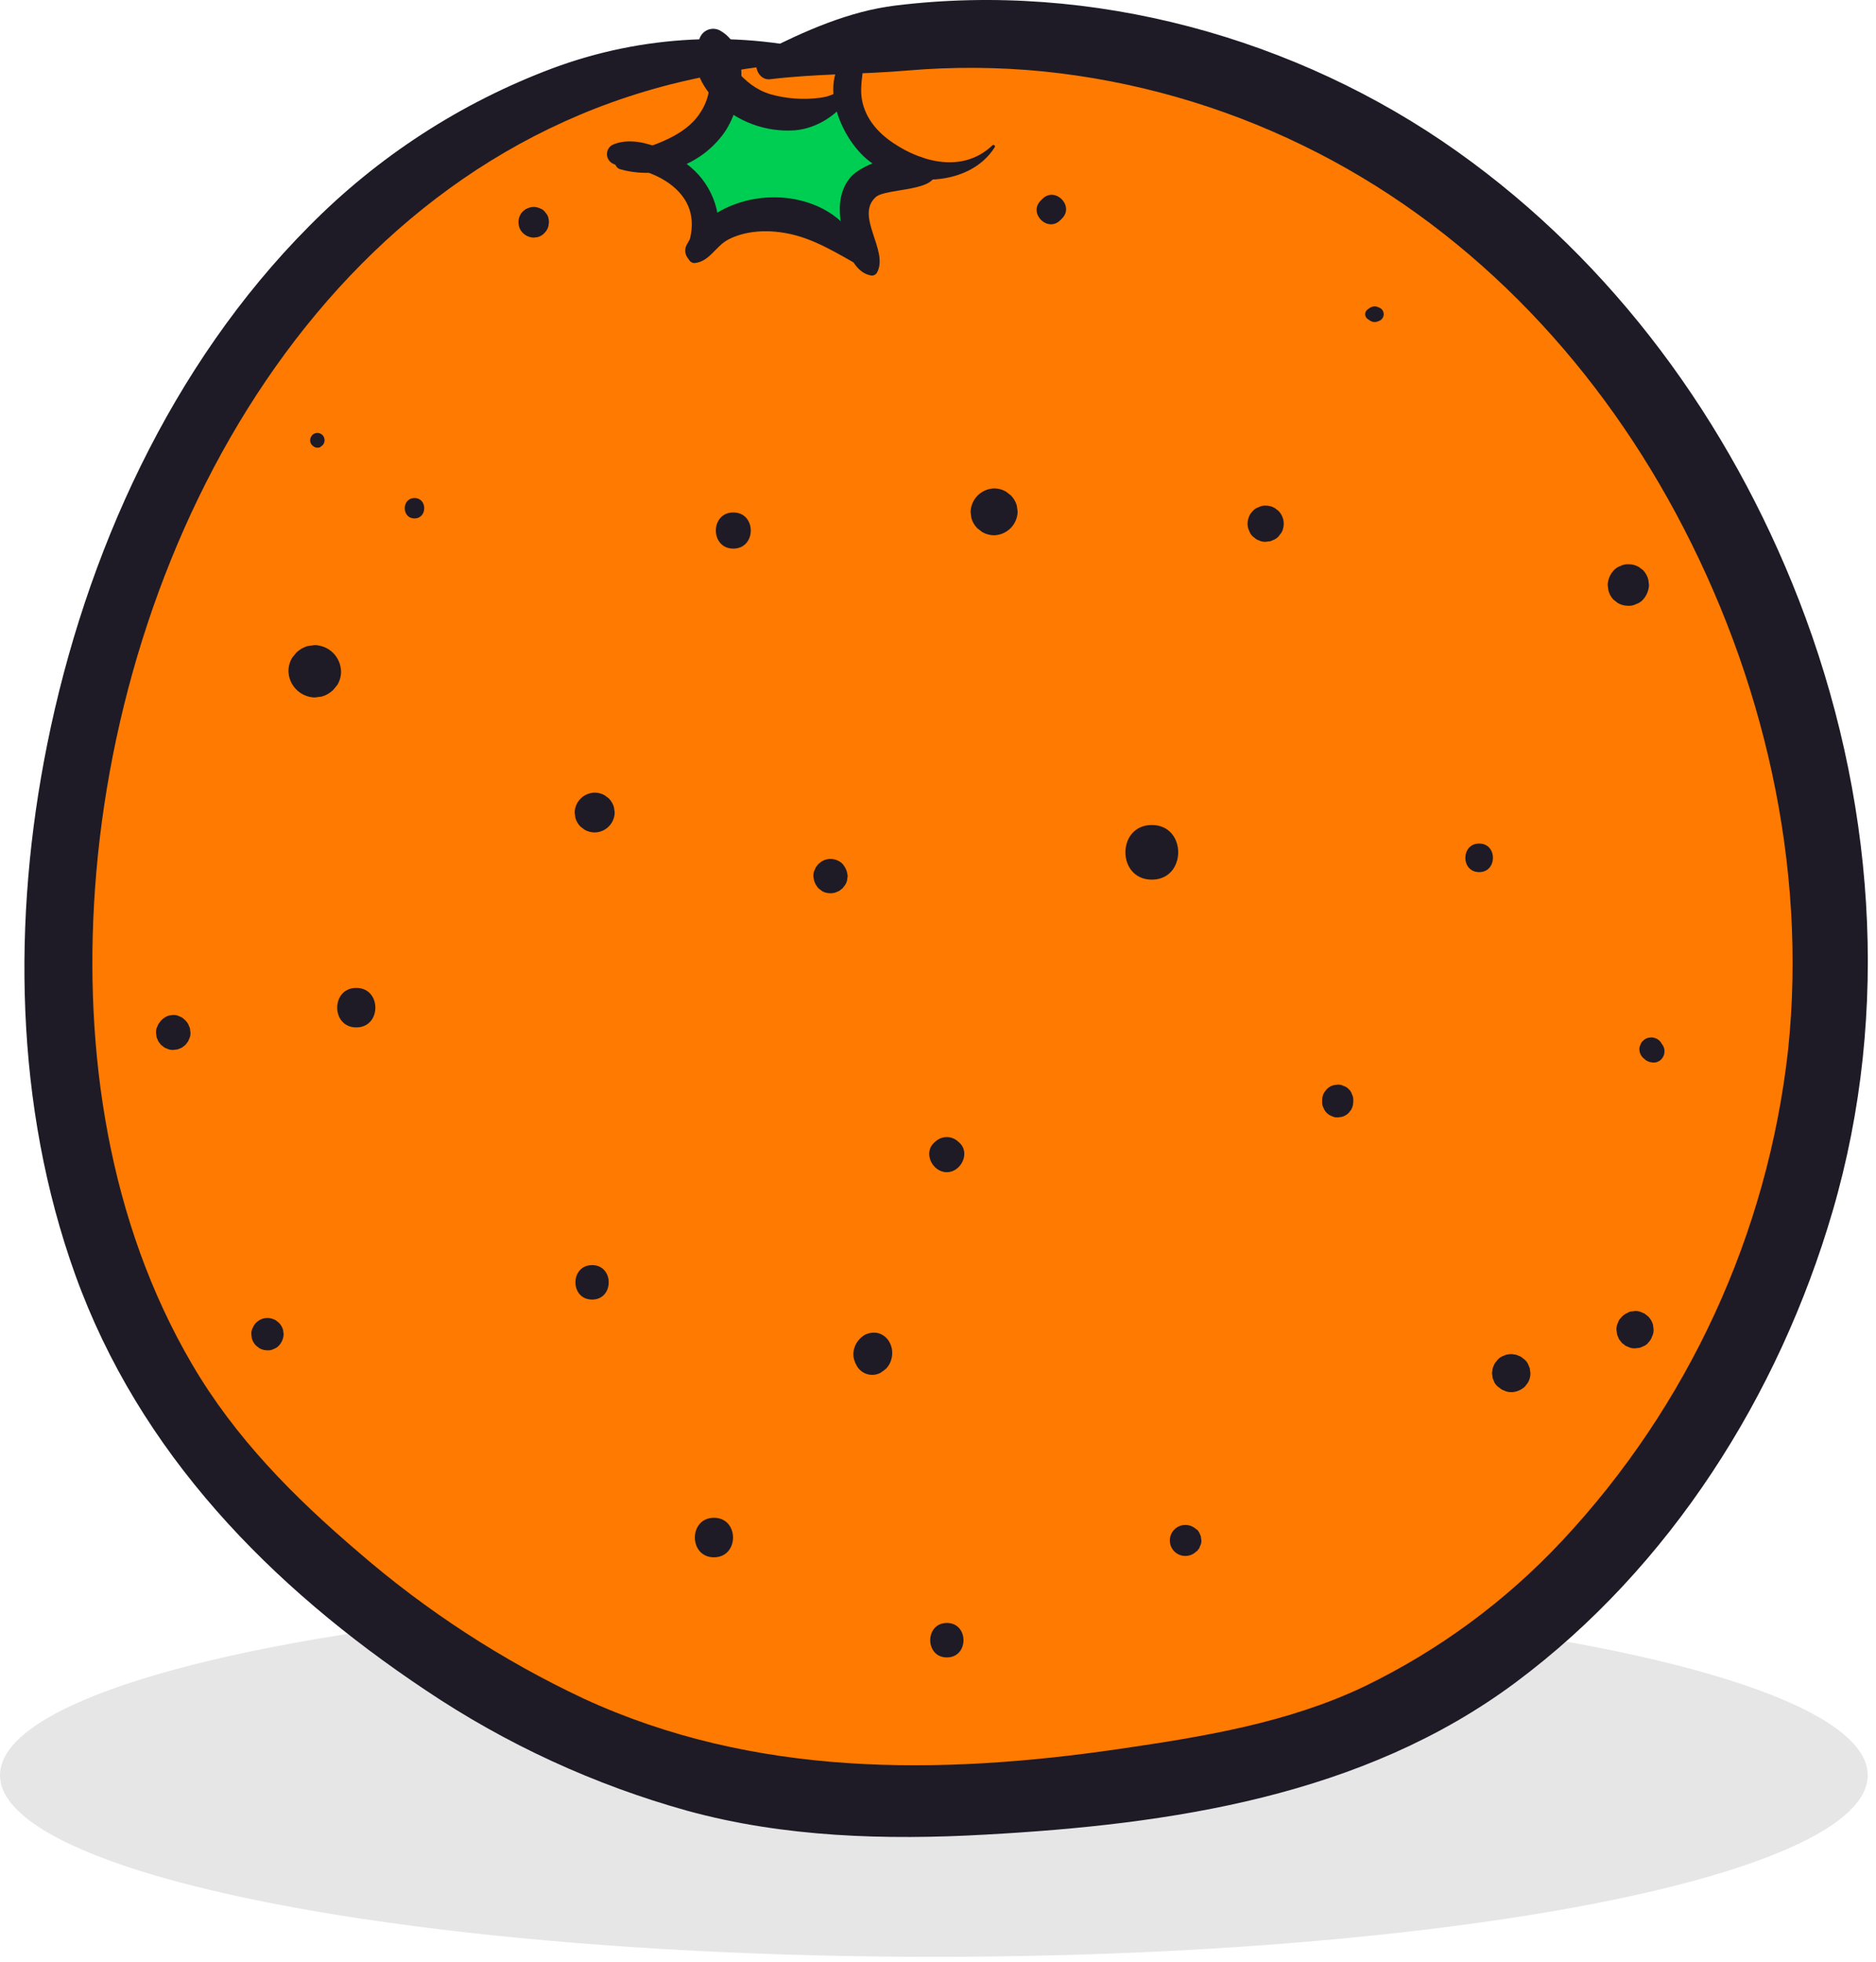 <svg width="155" height="162" viewBox="0 0 155 162" fill="none" xmlns="http://www.w3.org/2000/svg">
<ellipse cx="77.159" cy="146.585" rx="77.159" ry="14.994" fill="black" fill-opacity="0.1"/>
<path d="M61.954 4.438C61.954 4.438 27.662 6.292 17.198 33.867C6.734 61.441 -1.048 84.786 13.965 115.047C28.977 145.308 63.632 150.874 82.126 148.495C100.619 146.115 130.762 141.478 138.46 123.544C146.158 105.609 157.336 76.307 149.685 59.402C142.033 42.498 133.731 24.904 121.627 17.256C109.523 9.609 94.721 1.752 82.109 2.82C69.496 3.887 61.954 4.438 61.954 4.438Z" fill="#FF7A00"/>
<path d="M58.479 3.375C58.479 3.375 60.114 12.405 54.422 13.583C54.422 13.583 59.076 14.978 58.302 20.284C58.302 20.284 62.759 16.08 66.156 17.211L70.738 18.859L73.176 14.083L71.146 10.358L70.011 7.474L65.129 10.568L60.816 7.894L58.479 3.375Z" fill="#00CE52"/>
<path d="M68.874 4.502C61.195 2.472 53.076 2.871 45.634 5.646C38.07 8.482 31.213 12.929 25.538 18.678C14.133 30.139 7.07 45.723 3.904 61.442C1.003 75.845 1.205 91.329 6.216 105.257C11.514 119.971 22.343 131.011 35.187 139.575C41.817 144.026 49.118 147.386 56.812 149.526C64.771 151.704 73.183 151.952 81.381 151.489C96.726 150.649 112.609 148.319 125.234 138.915C138.006 129.401 146.965 115.229 151.413 100.023C156.268 83.434 154.856 65.579 148.629 49.545C142.908 34.831 133.339 21.693 120.399 12.511C107.118 3.086 90.189 -1.539 73.974 0.458C70.139 0.929 66.473 2.56 63.043 4.301C62.026 4.813 62.455 6.688 63.648 6.541C67.432 6.079 71.216 6.15 74.999 5.822C78.731 5.505 82.484 5.53 86.212 5.898C93.662 6.66 100.92 8.729 107.652 12.011C120.967 18.477 131.481 29.407 138.455 42.368C145.699 55.821 149.336 71.418 147.738 86.688C146.046 101.872 139.487 116.102 129.043 127.253C124.387 132.223 118.854 136.292 112.722 139.255C106.416 142.261 99.442 143.396 92.572 144.401C77.551 146.6 62.274 146.73 48.24 140.264C41.505 137.101 35.235 133.027 29.608 128.157C24.281 123.612 19.439 118.744 15.878 112.665C8.97 100.893 6.897 86.835 7.852 73.356C9.924 44.176 26.921 12.99 57.46 6.487C61.184 5.622 64.988 5.142 68.811 5.053C68.876 5.051 68.939 5.025 68.987 4.981C69.036 4.937 69.067 4.877 69.076 4.812C69.084 4.747 69.069 4.681 69.034 4.626C68.999 4.571 68.945 4.53 68.883 4.511L68.874 4.502Z" fill="#1F1B26"/>
<path d="M58.37 3.266C56.743 4.759 57.727 6.861 59.135 8.311C59.984 9.162 61.005 9.821 62.13 10.243C63.255 10.666 64.457 10.843 65.656 10.762C69.557 10.451 72.992 5.679 69.653 2.417C69.41 2.181 68.956 2.501 69.17 2.791C70.587 4.708 70.852 7.651 67.783 8.071C66.4 8.259 64.993 8.16 63.65 7.781C61.208 7.037 60.287 4.838 58.605 3.283C58.576 3.254 58.537 3.238 58.496 3.238C58.455 3.238 58.416 3.254 58.387 3.283L58.37 3.266Z" fill="#1F1B26"/>
<path d="M71.148 3.859C67.049 5.486 69.151 11.309 71.867 13.34C74.809 15.538 80.111 15.441 82.179 12.171C82.199 12.144 82.208 12.11 82.203 12.077C82.198 12.044 82.181 12.014 82.154 11.994C82.127 11.974 82.093 11.966 82.06 11.97C82.027 11.975 81.997 11.993 81.977 12.02C79.564 14.286 76.214 13.436 73.792 11.801C72.531 10.96 71.501 9.779 71.219 8.253C70.975 6.92 71.471 5.457 71.438 4.082C71.438 4.046 71.431 4.011 71.415 3.979C71.4 3.947 71.377 3.919 71.349 3.897C71.321 3.876 71.288 3.861 71.253 3.855C71.218 3.848 71.182 3.85 71.148 3.859Z" fill="#1F1B26"/>
<path d="M77.218 14.104C76.625 11.649 71.442 13.263 70.277 14.633C69.437 15.605 69.285 16.883 69.437 18.114C69.626 19.607 70.202 22.398 71.925 22.739C72.023 22.764 72.127 22.757 72.221 22.719C72.314 22.681 72.394 22.615 72.447 22.529C73.489 20.725 70.601 17.837 72.359 16.273C73.199 15.512 77.643 15.852 77.218 14.095V14.104Z" fill="#1F1B26"/>
<path d="M72.194 22.215C70.844 19.491 69.427 17.439 66.308 16.598C62.856 15.665 58.48 16.884 56.752 20.188C56.662 20.342 56.615 20.517 56.615 20.695C56.615 20.873 56.662 21.048 56.752 21.202L56.928 21.458C56.975 21.539 57.043 21.606 57.124 21.653C57.206 21.699 57.298 21.724 57.391 21.723C58.652 21.597 59.119 20.306 60.225 19.751C61.907 18.91 64.008 18.957 65.803 19.449C67.948 20.041 69.982 21.412 71.937 22.459C71.971 22.478 72.011 22.486 72.05 22.481C72.089 22.476 72.125 22.458 72.153 22.43C72.181 22.403 72.2 22.367 72.206 22.328C72.211 22.289 72.204 22.249 72.185 22.215H72.194Z" fill="#1F1B26"/>
<path d="M50.566 13.476C51.285 13.859 52.003 13.825 52.789 14.023C53.67 14.232 54.503 14.603 55.249 15.115C57.014 16.377 57.502 18.025 56.93 20.017C56.611 21.115 58.191 21.754 58.759 20.787C60.05 18.626 59.104 15.742 57.41 14.115C55.875 12.623 52.68 10.991 50.574 11.975C50.444 12.053 50.337 12.163 50.262 12.294C50.188 12.426 50.148 12.574 50.148 12.726C50.148 12.877 50.188 13.026 50.262 13.157C50.337 13.289 50.444 13.399 50.574 13.476H50.566Z" fill="#1F1B26"/>
<path d="M51.24 13.974C52.775 14.408 54.406 14.369 55.918 13.861C57.43 13.353 58.754 12.401 59.715 11.128C61.321 9.026 62.263 4.094 59.509 2.531C59.33 2.429 59.127 2.376 58.921 2.377C58.714 2.378 58.512 2.432 58.333 2.535C58.154 2.637 58.005 2.785 57.9 2.962C57.795 3.14 57.739 3.342 57.735 3.548C57.681 4.637 58.24 5.23 58.509 6.222C58.875 7.567 58.194 9.089 57.277 10.039C55.772 11.595 53.262 12.242 51.24 12.839C51.118 12.875 51.011 12.951 50.935 13.053C50.859 13.155 50.818 13.279 50.818 13.406C50.818 13.534 50.859 13.658 50.935 13.76C51.011 13.862 51.118 13.937 51.24 13.974Z" fill="#1F1B26"/>
<path d="M34.246 42.808C35.318 42.808 35.322 41.126 34.246 41.126C33.17 41.126 33.174 42.808 34.246 42.808Z" fill="#1F1B26"/>
<path d="M28.177 55.436C28.163 54.865 27.93 54.321 27.526 53.917C27.122 53.514 26.578 53.281 26.008 53.267L25.427 53.343C25.066 53.445 24.736 53.637 24.469 53.901L24.133 54.322C23.936 54.654 23.833 55.033 23.834 55.419C23.848 55.991 24.081 56.536 24.486 56.941C24.891 57.345 25.435 57.579 26.008 57.593L26.584 57.517C26.946 57.417 27.276 57.224 27.542 56.958L27.883 56.538C28.078 56.205 28.181 55.826 28.181 55.44L28.177 55.436Z" fill="#1F1B26"/>
<path d="M29.437 84.836C31.539 84.836 31.539 81.573 29.437 81.573C27.335 81.573 27.335 84.836 29.437 84.836Z" fill="#1F1B26"/>
<path d="M48.921 107.309C50.75 107.309 50.754 104.463 48.921 104.463C47.088 104.463 47.084 107.309 48.921 107.309Z" fill="#1F1B26"/>
<path d="M49.136 68.738C49.572 68.73 49.987 68.554 50.295 68.245C50.604 67.937 50.781 67.521 50.788 67.085L50.729 66.665C50.653 66.389 50.509 66.138 50.309 65.933L49.972 65.677C49.718 65.526 49.427 65.447 49.132 65.45C48.696 65.458 48.28 65.634 47.972 65.942C47.663 66.251 47.487 66.666 47.48 67.102L47.538 67.523C47.614 67.798 47.759 68.05 47.959 68.254L48.295 68.51C48.55 68.659 48.84 68.737 49.136 68.738Z" fill="#1F1B26"/>
<path d="M60.588 45.3C62.509 45.3 62.514 42.315 60.588 42.315C58.663 42.315 58.667 45.3 60.588 45.3Z" fill="#1F1B26"/>
<path d="M68.961 73.713H68.986L69.326 73.57L69.616 73.348L69.835 73.061C69.939 72.903 69.999 72.721 70.007 72.532C70.041 72.408 70.041 72.278 70.007 72.154C69.97 71.91 69.874 71.678 69.726 71.481C69.627 71.326 69.489 71.2 69.326 71.115C69.112 70.989 68.867 70.923 68.618 70.923C68.369 70.923 68.124 70.989 67.91 71.115L67.619 71.338L67.401 71.624L67.254 71.964C67.195 72.148 67.186 72.344 67.228 72.532C67.261 72.777 67.358 73.01 67.51 73.205C67.572 73.31 67.661 73.396 67.767 73.457C67.902 73.584 68.069 73.673 68.25 73.713C68.488 73.776 68.739 73.776 68.978 73.713H68.961Z" fill="#1F1B26"/>
<path d="M72.782 113.329C72.942 113.232 73.093 113.119 73.231 112.992C73.436 112.774 73.581 112.506 73.652 112.215C73.719 111.972 73.736 111.717 73.702 111.467C73.668 111.217 73.584 110.976 73.454 110.76C73.255 110.434 72.942 110.193 72.576 110.083C72.19 109.994 71.786 110.047 71.436 110.23C71.014 110.483 70.704 110.888 70.57 111.361C70.488 111.663 70.488 111.98 70.57 112.282C70.629 112.463 70.707 112.638 70.802 112.803C70.998 113.136 71.318 113.379 71.692 113.477C72.066 113.575 72.463 113.522 72.798 113.329H72.782Z" fill="#1F1B26"/>
<path d="M58.989 128.589C61.091 128.589 61.091 125.327 58.989 125.327C56.887 125.327 56.887 128.589 58.989 128.589Z" fill="#1F1B26"/>
<path d="M79.242 94.333L79.167 94.266C78.912 94.025 78.575 93.891 78.225 93.891C77.875 93.891 77.537 94.025 77.283 94.266L77.207 94.333C76.232 95.174 77.039 96.792 78.225 96.792C79.41 96.792 80.213 95.174 79.242 94.333Z" fill="#1F1B26"/>
<path d="M98.891 128.082C98.935 128.043 98.972 127.996 99 127.944C99.043 127.904 99.079 127.857 99.105 127.805V127.776L99.231 127.485C99.273 127.327 99.273 127.161 99.231 127.002C99.231 126.894 99.202 126.788 99.147 126.695C99.097 126.545 99.01 126.409 98.895 126.3H98.87C98.706 126.143 98.507 126.028 98.29 125.964C98.069 125.901 97.836 125.899 97.615 125.957C97.393 126.014 97.191 126.13 97.028 126.292C96.87 126.45 96.755 126.648 96.697 126.865C96.638 127.081 96.638 127.31 96.695 127.527C96.752 127.744 96.866 127.942 97.024 128.102C97.182 128.261 97.379 128.376 97.596 128.435C97.819 128.494 98.054 128.494 98.277 128.435C98.492 128.375 98.687 128.261 98.845 128.103L98.891 128.082Z" fill="#1F1B26"/>
<path d="M124.881 114.955C125.294 114.939 125.687 114.777 125.991 114.497L126.235 114.178C126.377 113.938 126.451 113.665 126.449 113.387L126.39 112.966L126.231 112.592C126.132 112.409 125.987 112.256 125.81 112.147C125.713 112.051 125.593 111.982 125.461 111.945C125.339 111.876 125.202 111.838 125.062 111.836C124.924 111.802 124.78 111.802 124.642 111.836C124.503 111.838 124.366 111.875 124.246 111.945C124.051 112.007 123.875 112.121 123.738 112.273L123.49 112.592L123.33 112.966L123.275 113.387L123.33 113.807L123.49 114.186C123.593 114.359 123.737 114.503 123.91 114.606C124.007 114.703 124.127 114.772 124.259 114.808C124.444 114.909 124.654 114.957 124.864 114.947L124.881 114.955Z" fill="#1F1B26"/>
<path d="M122.212 72.013C123.729 72.013 123.734 69.654 122.212 69.654C120.69 69.654 120.69 72.013 122.212 72.013Z" fill="#1F1B26"/>
<path d="M111.812 90.995V90.852C111.82 90.68 111.783 90.508 111.703 90.356C111.654 90.194 111.562 90.049 111.438 89.935C111.324 89.811 111.179 89.72 111.018 89.67C110.867 89.59 110.697 89.552 110.526 89.561L110.181 89.603C109.968 89.664 109.774 89.778 109.618 89.935L109.416 90.196C109.299 90.391 109.238 90.615 109.239 90.843V90.986C109.232 91.157 109.27 91.326 109.349 91.478C109.407 91.634 109.498 91.775 109.615 91.892C109.733 92.01 109.874 92.1 110.029 92.159C110.182 92.239 110.354 92.278 110.526 92.269L110.866 92.222C111.081 92.165 111.277 92.051 111.434 91.894L111.635 91.633C111.749 91.436 111.808 91.213 111.808 90.986L111.812 90.995Z" fill="#1F1B26"/>
<path d="M95.166 72.633C98.071 72.633 98.076 68.122 95.166 68.122C92.257 68.122 92.257 72.633 95.166 72.633Z" fill="#1F1B26"/>
<path d="M106.013 43.641C106.083 43.387 106.085 43.118 106.017 42.862C105.95 42.607 105.817 42.374 105.631 42.187L105.328 41.951C105.098 41.818 104.837 41.748 104.571 41.749C104.372 41.74 104.173 41.783 103.995 41.876C103.811 41.937 103.645 42.044 103.512 42.187C103.326 42.374 103.193 42.607 103.126 42.862C103.058 43.118 103.06 43.387 103.13 43.641L103.281 43.998C103.37 44.17 103.504 44.315 103.667 44.419C103.759 44.51 103.872 44.576 103.995 44.612C104.173 44.705 104.372 44.748 104.571 44.738L104.971 44.688L105.324 44.537C105.496 44.447 105.641 44.314 105.744 44.15C105.878 44.008 105.971 43.832 106.013 43.641Z" fill="#1F1B26"/>
<path d="M86.127 16.423L85.984 16.566C84.941 17.609 86.56 19.227 87.602 18.185L87.745 18.042C88.792 16.999 87.169 15.376 86.127 16.423Z" fill="#1F1B26"/>
<path d="M113.033 26.358C113.117 26.429 113.211 26.49 113.31 26.539C113.395 26.574 113.485 26.592 113.577 26.592C113.669 26.592 113.759 26.574 113.844 26.539L114.033 26.455C114.122 26.403 114.196 26.328 114.247 26.239C114.299 26.15 114.325 26.049 114.325 25.946C114.325 25.843 114.299 25.742 114.247 25.652C114.196 25.563 114.122 25.489 114.033 25.437L113.924 25.387C113.83 25.336 113.727 25.307 113.621 25.3C113.515 25.294 113.409 25.31 113.31 25.349C113.21 25.395 113.116 25.454 113.033 25.526C112.959 25.569 112.899 25.63 112.856 25.704C112.814 25.777 112.792 25.861 112.792 25.946C112.792 26.031 112.814 26.114 112.856 26.188C112.899 26.262 112.959 26.323 113.033 26.366V26.358Z" fill="#1F1B26"/>
<path d="M134.529 50.023C134.758 50.035 134.986 49.984 135.189 49.876C135.402 49.809 135.593 49.685 135.743 49.519C136.049 49.186 136.226 48.755 136.244 48.304L136.185 47.85C136.11 47.565 135.965 47.304 135.764 47.089L135.416 46.824C135.154 46.669 134.854 46.587 134.549 46.589C134.319 46.577 134.089 46.628 133.885 46.736C133.675 46.805 133.485 46.926 133.335 47.089C133.028 47.421 132.849 47.852 132.83 48.304L132.893 48.762C132.965 49.047 133.11 49.307 133.314 49.519L133.658 49.788C133.922 49.943 134.223 50.024 134.529 50.023Z" fill="#1F1B26"/>
<path d="M135.912 87.498L136.08 87.603H136.105C136.209 87.672 136.33 87.711 136.454 87.717C136.579 87.748 136.709 87.748 136.833 87.717C136.991 87.676 137.136 87.595 137.253 87.481C137.303 87.424 137.35 87.364 137.392 87.3C137.417 87.258 137.392 87.301 137.447 87.183C137.465 87.145 137.48 87.105 137.493 87.065L137.526 86.817C137.529 86.645 137.483 86.476 137.392 86.329C137.354 86.266 137.316 86.212 137.278 86.153C137.193 86.005 137.072 85.882 136.925 85.795C136.773 85.708 136.6 85.662 136.425 85.661L136.16 85.695C136.001 85.746 135.857 85.833 135.74 85.951C135.644 86.037 135.574 86.147 135.538 86.27C135.475 86.386 135.445 86.517 135.45 86.649C135.454 86.819 135.501 86.986 135.587 87.133C135.673 87.28 135.795 87.403 135.942 87.49L135.912 87.498Z" fill="#1F1B26"/>
<path d="M136.179 110.862C136.325 110.731 136.433 110.563 136.491 110.375C136.585 110.195 136.632 109.993 136.625 109.79L136.571 109.37C136.498 109.118 136.363 108.888 136.179 108.702L135.868 108.462L135.503 108.307C135.304 108.244 135.092 108.235 134.889 108.281C134.753 108.279 134.618 108.316 134.502 108.386C134.26 108.487 134.048 108.649 133.888 108.857C133.792 108.951 133.724 109.068 133.691 109.197C133.593 109.379 133.546 109.584 133.556 109.79L133.611 110.211L133.766 110.577L134.006 110.888L134.317 111.128L134.683 111.283C134.882 111.345 135.093 111.354 135.297 111.308C135.433 111.31 135.567 111.273 135.683 111.203C135.873 111.143 136.044 111.034 136.179 110.888V110.862Z" fill="#1F1B26"/>
<path d="M78.232 136.857C80.065 136.857 80.065 134.011 78.232 134.011C76.399 134.011 76.399 136.857 78.232 136.857Z" fill="#1F1B26"/>
<path d="M22.105 111.5C22.285 111.51 22.464 111.47 22.623 111.386C22.784 111.33 22.928 111.235 23.043 111.109C23.282 110.852 23.421 110.518 23.434 110.167L23.388 109.81C23.324 109.588 23.206 109.386 23.043 109.221L22.774 109.011C22.568 108.893 22.335 108.83 22.097 108.83C21.835 108.827 21.578 108.904 21.36 109.051C21.142 109.197 20.974 109.406 20.878 109.65C20.794 109.809 20.754 109.988 20.764 110.167L20.811 110.52C20.872 110.743 20.991 110.946 21.155 111.109L21.424 111.319C21.628 111.439 21.861 111.501 22.097 111.5H22.105Z" fill="#1F1B26"/>
<path d="M44.969 19.252C45.136 19.099 45.254 18.9 45.31 18.681L45.356 18.349C45.351 18.23 45.336 18.112 45.31 17.995C45.273 17.839 45.196 17.694 45.087 17.575C44.997 17.44 44.876 17.329 44.734 17.251H44.705C44.52 17.144 44.311 17.087 44.097 17.087C43.884 17.087 43.674 17.144 43.49 17.251H43.46L43.204 17.449C43.05 17.602 42.938 17.794 42.88 18.004C42.821 18.228 42.821 18.464 42.88 18.689C42.938 18.908 43.058 19.107 43.225 19.261C43.462 19.482 43.771 19.611 44.095 19.622L44.423 19.58C44.63 19.523 44.818 19.413 44.969 19.261V19.252Z" fill="#1F1B26"/>
<path d="M26.577 36.823L26.631 36.781C26.677 36.746 26.713 36.702 26.737 36.65C26.791 36.555 26.819 36.447 26.817 36.338C26.818 36.26 26.801 36.184 26.767 36.114C26.742 36.042 26.7 35.976 26.644 35.924C26.589 35.868 26.523 35.824 26.451 35.793C26.379 35.763 26.301 35.747 26.222 35.747C26.144 35.747 26.066 35.763 25.994 35.793C25.921 35.824 25.855 35.868 25.8 35.924L25.712 36.042C25.659 36.132 25.631 36.234 25.632 36.338C25.625 36.37 25.625 36.403 25.632 36.435C25.636 36.511 25.66 36.586 25.703 36.65C25.73 36.7 25.766 36.744 25.809 36.781L25.864 36.823C25.904 36.872 25.958 36.908 26.02 36.924C26.077 36.955 26.141 36.97 26.206 36.966H26.336C26.419 36.947 26.494 36.903 26.552 36.84L26.577 36.823Z" fill="#1F1B26"/>
<path d="M15.325 84.265L15.241 84.19C15.126 84.066 14.981 83.973 14.82 83.921C14.665 83.841 14.491 83.802 14.316 83.807L13.967 83.853C13.75 83.916 13.552 84.031 13.391 84.19L13.307 84.265L13.088 84.556L12.941 84.892C12.883 85.075 12.874 85.271 12.916 85.459C12.916 85.586 12.95 85.711 13.013 85.821C13.048 85.939 13.111 86.047 13.197 86.136C13.26 86.241 13.348 86.328 13.454 86.388C13.54 86.476 13.647 86.54 13.765 86.573C13.935 86.662 14.125 86.704 14.316 86.695L14.694 86.645L15.035 86.502L15.321 86.279L15.543 85.989L15.687 85.648C15.749 85.466 15.758 85.269 15.712 85.081C15.713 84.955 15.68 84.831 15.615 84.724C15.559 84.548 15.457 84.39 15.321 84.265H15.325Z" fill="#1F1B26"/>
<path d="M82.135 44.201C82.646 44.186 83.133 43.976 83.495 43.614C83.857 43.252 84.066 42.766 84.081 42.255L84.01 41.737C83.918 41.419 83.746 41.129 83.509 40.897L83.118 40.594C82.82 40.419 82.481 40.327 82.135 40.329C81.624 40.344 81.139 40.553 80.778 40.914C80.417 41.275 80.207 41.761 80.192 42.272L80.26 42.788C80.351 43.107 80.524 43.397 80.76 43.629L81.155 43.936C81.454 44.107 81.791 44.198 82.135 44.201Z" fill="#1F1B26"/>
</svg>
